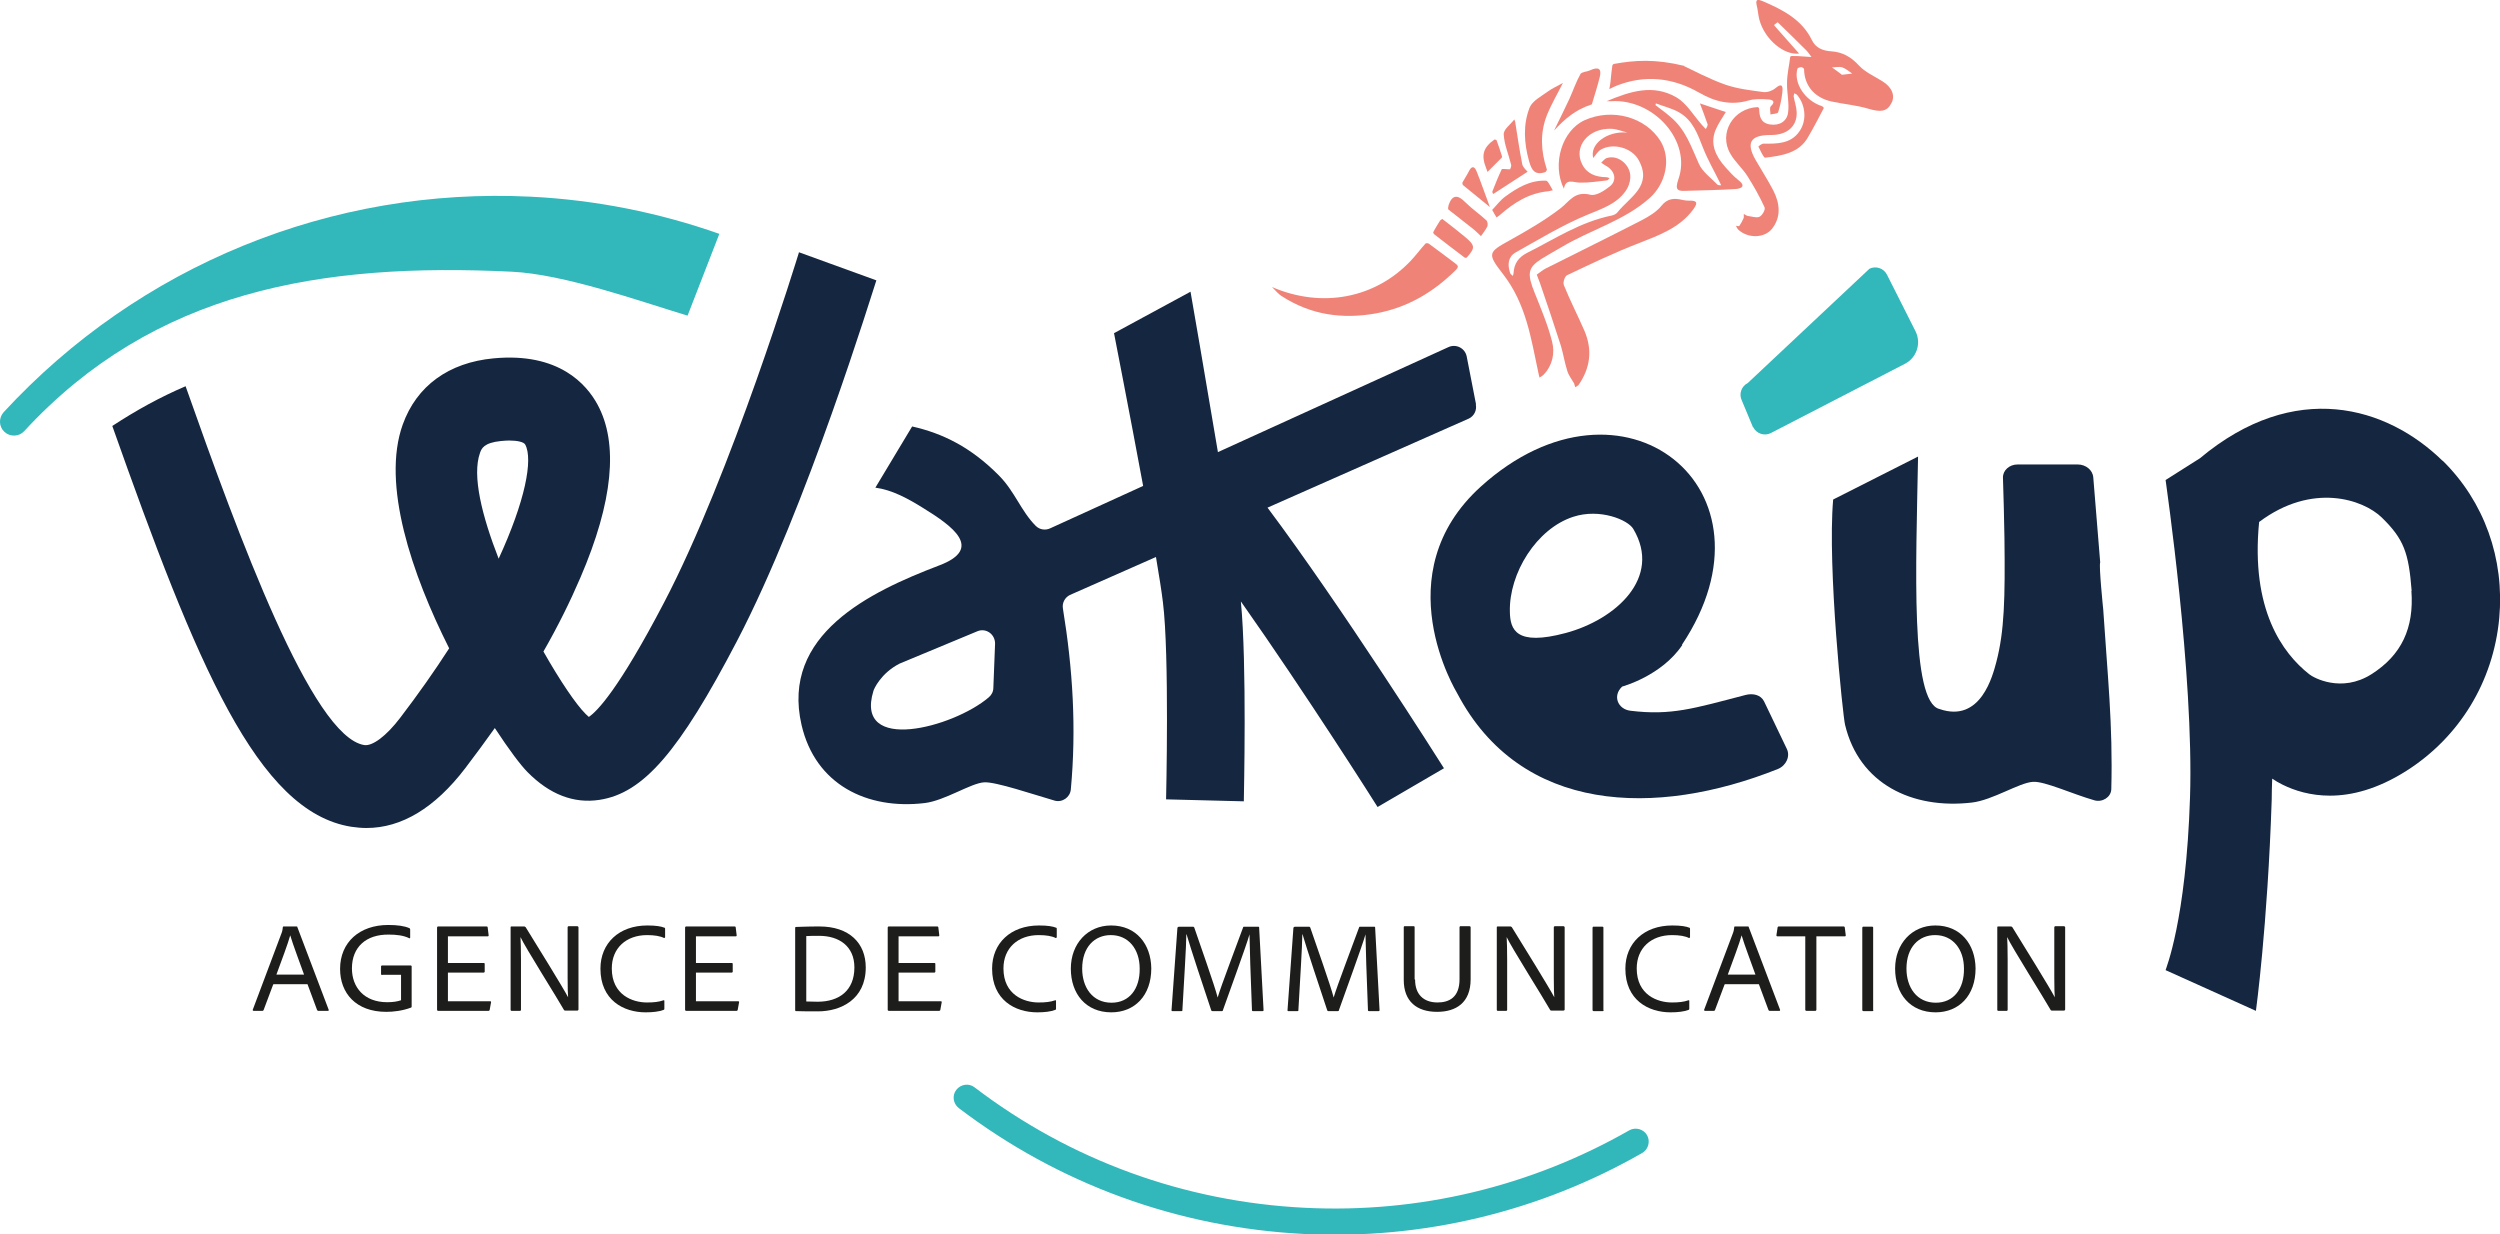 <svg xmlns="http://www.w3.org/2000/svg" id="Calque_2" data-name="Calque 2" viewBox="0 0 101.3 50.02"><defs><style>      .cls-1 {        fill: #1d1d1b;      }      .cls-2 {        fill: #f08377;      }      .cls-3 {        fill: #32b7bb;      }      .cls-4 {        fill: #152640;      }    </style></defs><g id="Calque_1-2" data-name="Calque 1"><g><path class="cls-3" d="M66.02,45.8c-3.99,2.28-8.53,3.37-13.14,3.14-4.89-.24-9.52-1.93-13.39-4.88-.23-.18-.56-.13-.74.1-.18.23-.13.56.1.74,4.05,3.08,8.88,4.84,13.98,5.1,4.81.24,9.55-.9,13.71-3.28.25-.14.34-.47.2-.72-.14-.25-.47-.34-.72-.2Z"></path><path class="cls-4" d="M68.15,26.13c4.22-6.32-2.4-11.6-8.14-6.42-3.93,3.55-.99,8.33-.96,8.39,2.57,4.88,8.05,5.03,12.99,3.06.34-.14.51-.52.36-.82l-.92-1.92c-.13-.26-.44-.34-.75-.26-2.11.55-3.01.84-4.66.64-.52-.06-.74-.61-.34-.98,0,0,1.6-.43,2.44-1.69ZM61.18,24.79c-.04-1.56,1.08-3.37,2.57-3.85,1.07-.35,2.21.12,2.43.49,1.18,1.98-.72,3.68-2.74,4.22s-2.25-.14-2.26-.87Z"></path><path class="cls-4" d="M98.97,18.67c-2.25-2.2-5.98-3.32-9.83-.1l-1.39.88c.01.11,1.15,7.88.99,12.85-.16,5.03-.99,6.97-.99,7.01l3.66,1.65s.47-3.41.64-8.55c0-.28.01-.56.02-.86.13.09.27.17.41.24.5.25,1.15.45,1.93.45.88,0,1.92-.26,3.09-1,2.16-1.37,3.53-3.62,3.77-6.19.22-2.41-.61-4.73-2.29-6.38ZM97.71,23.94c.11,1.5-.39,2.6-1.62,3.38-1.22.77-2.35.14-2.52,0-1.08-.85-2.38-2.62-2.03-6.17,2.16-1.62,4.22-.91,4.97-.18.9.88,1.09,1.43,1.21,2.97Z"></path><g><path class="cls-1" d="M11.07,39.89l-.39,1.04s-.02.03-.04.03h-.37s-.04-.02-.03-.04l1.18-3.14s.03-.08.04-.21c0-.02.01-.03.03-.03h.53s.03,0,.03.03l1.27,3.35s0,.04-.02.04h-.41s-.03-.01-.04-.03l-.39-1.05h-1.37ZM12.32,39.49c-.12-.34-.46-1.24-.56-1.59h0c-.09.33-.35,1.02-.56,1.59h1.12Z"></path><path class="cls-1" d="M15.48,39.51s-.04-.01-.04-.04v-.32s.02-.03.03-.03h1.17s.04.01.04.03v1.64s0,.03-.03.04c-.35.13-.71.17-1,.17-1.23,0-1.87-.76-1.87-1.74,0-1.08.79-1.78,1.95-1.78.37,0,.66.04.86.13.02.01.03.03.03.05v.34s-.02.03-.03.02c-.24-.12-.54-.15-.84-.15-.92-.01-1.49.51-1.49,1.37,0,.76.49,1.37,1.43,1.37.24,0,.42-.03.56-.08v-1.03h-.75Z"></path><path class="cls-1" d="M19.84,40.93s-.02.03-.04.03h-2.05s-.04-.01-.04-.04v-3.34s.01-.04.04-.04h1.97s.03,0,.04.03l.04.33s0,.04-.03.04h-1.62v1.08h1.46s.03.01.03.03v.33s-.02.03-.03.03h-1.46v1.16h1.72s.03.01.03.03l-.06.33Z"></path><path class="cls-1" d="M20.73,40.96s-.04,0-.04-.04v-3.35s0-.03.03-.03h.53s.03.01.05.03c.47.76,1.51,2.44,1.72,2.84h0c-.01-.14-.02-.34-.02-.79v-2.05s.01-.04.04-.04h.36s.04.02.04.04v3.34s-.01.04-.05.04h-.48s-.05,0-.06-.03c-.24-.43-1.59-2.57-1.76-2.95h0c.01.2.02.45.02.91v2.04s-.01.04-.03.04h-.36Z"></path><path class="cls-1" d="M26.92,40.87s0,.05-.03.05c-.18.07-.43.1-.73.1-.9,0-1.83-.5-1.83-1.77,0-1.03.75-1.75,1.9-1.75.36,0,.57.04.69.09.02,0,.03.02.03.04v.35s-.02.03-.04.03c-.15-.08-.39-.12-.69-.12-.85,0-1.43.53-1.43,1.35,0,1.08.85,1.38,1.42,1.38.28,0,.48-.02.68-.09.02,0,.03,0,.03.02v.32Z"></path><path class="cls-1" d="M29.89,40.93s-.02.03-.04.03h-2.05s-.04-.01-.04-.04v-3.34s.01-.04.04-.04h1.97s.03,0,.04.03l.04.33s0,.04-.03.04h-1.62v1.08h1.46s.03.01.03.03v.33s-.02.03-.03.03h-1.46v1.16h1.72s.03.01.03.03l-.06.33Z"></path><path class="cls-1" d="M32.22,37.6s0-.04.03-.04c.14,0,.41-.02.95-.02,1.22,0,1.88.68,1.88,1.66,0,1.31-1.03,1.78-1.93,1.78-.3,0-.71,0-.9-.01-.02,0-.03-.02-.03-.04v-3.33ZM32.67,40.58c.11,0,.29.01.46.01.87,0,1.49-.45,1.49-1.39,0-.86-.62-1.28-1.43-1.28-.19,0-.36,0-.52.01v2.65Z"></path><path class="cls-1" d="M38.1,40.93s-.02.03-.04.03h-2.05s-.04-.01-.04-.04v-3.34s.01-.04.04-.04h1.97s.03,0,.04.03l.04.33s0,.04-.03.04h-1.62v1.08h1.46s.03.01.03.03v.33s-.02.03-.03.03h-1.46v1.16h1.72s.03.01.03.03l-.06.33Z"></path><path class="cls-1" d="M42.79,40.87s0,.05-.03.05c-.18.07-.43.1-.73.1-.9,0-1.83-.5-1.83-1.77,0-1.03.75-1.75,1.9-1.75.36,0,.57.04.69.09.02,0,.03.02.03.04v.35s-.02.03-.04.03c-.15-.08-.39-.12-.69-.12-.85,0-1.43.53-1.43,1.35,0,1.08.85,1.38,1.42,1.38.28,0,.48-.02.68-.09.02,0,.03,0,.03.02v.32Z"></path><path class="cls-1" d="M46.65,39.24c0,1.11-.68,1.78-1.62,1.78-1.03,0-1.64-.75-1.64-1.77s.69-1.75,1.63-1.75c1.02,0,1.62.76,1.63,1.74ZM45.04,40.63c.72,0,1.15-.56,1.14-1.38,0-.8-.46-1.36-1.17-1.36-.65,0-1.16.48-1.16,1.36,0,.75.41,1.38,1.19,1.38Z"></path><path class="cls-1" d="M47.75,37.55h.6s.03.01.04.03c.18.53.84,2.39.95,2.84h0c.12-.43.84-2.31,1.03-2.84,0-.02.01-.03.04-.03h.58s.03,0,.03.03l.18,3.36s-.01.03-.03.03h-.4s-.04,0-.04-.03c-.05-1.19-.1-2.77-.1-3.08h0c-.13.47-.85,2.42-1.08,3.08,0,.03-.02.03-.04.03h-.38s-.04,0-.05-.03c-.29-.86-.85-2.56-1-3.08h-.01c0,.45-.1,2-.16,3.08,0,.03-.01.03-.04.03h-.37s-.03,0-.03-.03l.24-3.35s.02-.03.04-.03Z"></path><path class="cls-1" d="M52.45,37.55h.6s.03.01.04.03c.18.53.84,2.39.95,2.84h0c.12-.43.84-2.31,1.03-2.84,0-.02.01-.03.04-.03h.58s.03,0,.03.03l.18,3.36s-.01.03-.03.03h-.4s-.04,0-.04-.03c-.05-1.19-.1-2.77-.1-3.08h0c-.13.47-.85,2.42-1.08,3.08,0,.03-.02.03-.04.03h-.38s-.04,0-.05-.03c-.29-.86-.85-2.56-1-3.08h-.01c0,.45-.1,2-.16,3.08,0,.03-.01.03-.04.03h-.37s-.03,0-.03-.03l.24-3.35s.02-.03.04-.03Z"></path><path class="cls-1" d="M57.34,39.7c0,.57.32.92.91.92.45,0,.89-.19.89-.94v-2.11s.01-.04.03-.04h.38s.04.01.04.04v2.11c0,.95-.59,1.32-1.36,1.32-.82,0-1.35-.42-1.35-1.29v-2.14s0-.04.03-.04h.38s.03.01.03.03v2.12Z"></path><path class="cls-1" d="M60.69,40.96s-.04,0-.04-.04v-3.35s0-.03.03-.03h.53s.03.01.05.03c.47.76,1.51,2.44,1.72,2.84h0c-.01-.14-.02-.34-.02-.79v-2.05s.01-.04.04-.04h.36s.04.02.04.04v3.34s-.01.04-.05.04h-.48s-.05,0-.06-.03c-.24-.43-1.59-2.57-1.76-2.95h0c.01.2.02.45.02.91v2.04s-.01.04-.03.04h-.36Z"></path><path class="cls-1" d="M64.98,40.93s0,.04-.03.04h-.38s-.04-.01-.04-.04v-3.34s.01-.04.03-.04h.38s.03.01.03.03v3.35Z"></path><path class="cls-1" d="M68.45,40.87s0,.05-.03.05c-.18.07-.43.1-.73.1-.9,0-1.83-.5-1.83-1.77,0-1.03.75-1.75,1.9-1.75.36,0,.57.04.69.09.02,0,.03.02.03.04v.35s-.02.03-.04.03c-.15-.08-.39-.12-.69-.12-.85,0-1.43.53-1.43,1.35,0,1.08.85,1.38,1.42,1.38.28,0,.48-.02.68-.09.02,0,.03,0,.03.02v.32Z"></path><path class="cls-1" d="M69.88,39.89l-.39,1.04s-.02.03-.04.03h-.37s-.04-.02-.03-.04l1.18-3.14s.03-.08.04-.21c0-.02.01-.03.03-.03h.53s.03,0,.03.03l1.27,3.35s0,.04-.02.04h-.41s-.03-.01-.04-.03l-.39-1.05h-1.37ZM71.13,39.49c-.12-.34-.46-1.24-.56-1.59h0c-.09.33-.35,1.02-.56,1.59h1.12Z"></path><path class="cls-1" d="M73.17,37.94h-1.16s-.03-.01-.03-.04l.05-.33s.02-.03.04-.03h2.64s.04.01.04.04l.04.32s0,.04-.03.04h-1.16v2.98s-.01.04-.04.04h-.37s-.04-.01-.04-.04v-2.99Z"></path><path class="cls-1" d="M75.91,40.93s0,.04-.03.04h-.38s-.04-.01-.04-.04v-3.34s.01-.04.03-.04h.38s.03.01.03.03v3.35Z"></path><path class="cls-1" d="M80.05,39.24c0,1.11-.68,1.78-1.62,1.78-1.03,0-1.64-.75-1.64-1.77s.69-1.75,1.63-1.75c1.02,0,1.62.76,1.63,1.74ZM78.44,40.63c.72,0,1.15-.56,1.14-1.38,0-.8-.46-1.36-1.17-1.36-.65,0-1.16.48-1.16,1.36,0,.75.41,1.38,1.19,1.38Z"></path><path class="cls-1" d="M80.97,40.96s-.04,0-.04-.04v-3.35s0-.03.03-.03h.53s.03.01.05.03c.47.76,1.51,2.44,1.72,2.84h0c-.01-.14-.02-.34-.02-.79v-2.05s.01-.04.04-.04h.36s.04.02.04.04v3.34s-.01.04-.05.04h-.48s-.05,0-.06-.03c-.24-.43-1.59-2.57-1.76-2.95h0c.01.2.02.45.02.91v2.04s-.01.04-.03.04h-.36Z"></path></g><path class="cls-4" d="M59.81,16.39l-.38-1.95c-.07-.34-.44-.52-.75-.37l-9.33,4.25c-.52-3.11-1.07-6.27-1.11-6.5l-3.1,1.68c.01.06.63,3.22,1.18,6.19l-3.75,1.71c-.2.1-.44.07-.6-.09-.6-.6-.85-1.4-1.5-2.05-1.13-1.14-2.27-1.7-3.51-1.98l-1.49,2.48c.68.09,1.32.44,1.96.84,1.13.7,2.45,1.62.63,2.31-2.81,1.07-6.43,2.8-5.58,6.47.56,2.41,2.65,3.44,4.99,3.16.82-.1,1.87-.81,2.41-.84.46-.03,1.99.49,2.85.74.31.09.63-.13.66-.45.23-2.48.08-4.88-.32-7.33-.04-.23.08-.45.28-.55l3.49-1.54c.13.77.23,1.4.28,1.82.27,2.12.13,7.95.13,8l3.15.08c0-.22.13-5.55-.12-8.1,2.63,3.73,5.5,8.26,5.54,8.33l2.69-1.57c-.2-.32-4.18-6.6-7.15-10.56l8.16-3.61c.21-.1.33-.34.28-.57ZM40.25,27.88c0,.15-.08.29-.19.38-1.43,1.22-5.45,2.29-4.67-.26.02-.08.3-.72,1.06-1.11l3.15-1.31c.35-.15.73.12.72.51l-.07,1.79Z"></path><path class="cls-4" d="M32.37,10.24c-.03.09-2.74,8.98-5.47,14.19-1.83,3.5-2.7,4.39-3.04,4.62-.03-.03-.08-.07-.13-.12-.4-.4-1.04-1.35-1.71-2.53.59-1.03,1.09-2.04,1.5-3,1.32-3.07,1.55-5.43.69-7.01-.44-.81-1.56-2.12-4.21-1.87-1.82.17-3.12,1.12-3.68,2.68-.87,2.42.37,6.07,1.88,9.07-.58.9-1.24,1.84-1.98,2.81-.57.75-1.13,1.16-1.46,1.11-2.12-.34-5.09-8.45-7.24-14.54-1.03.44-2.01.98-2.97,1.61,3.43,9.69,5.88,15.63,9.68,16.24.21.03.42.05.62.05,1.42,0,2.77-.81,4-2.42.41-.54.81-1.08,1.2-1.63.57.87,1.05,1.51,1.33,1.79.89.9,1.87,1.28,2.91,1.12,1.78-.27,3.23-1.95,5.57-6.43,2.83-5.42,5.52-14.25,5.65-14.62l-3.14-1.14ZM20.21,22.65c-.68-1.74-1.09-3.38-.76-4.3.06-.17.15-.41.85-.48.12-.01.23-.02.33-.02.34,0,.59.06.65.16.33.6,0,2.3-1.08,4.64Z"></path><g><path class="cls-2" d="M64.56,6.41c-.16-.55.53-1.11,1.38-1.04-.21-.05-.42-.14-.63-.15-.94-.05-1.57.72-1.2,1.44.2.39.55.51.97.52.05,0,.09.02.14.04-.04.03-.07.09-.11.09-.37.04-.74.1-1.11.09-.27-.01-.56-.18-.63.25-.5-1.01-.07-2.37.84-2.78,1.12-.5,2.46-.13,3.07.84.45.73.21,1.73-.42,2.3-1.03.93-2.41,1.3-3.58,2-.27.16-.55.31-.82.48-.56.36-.59.6-.27,1.39.26.65.53,1.29.7,1.96.12.47.02.96-.34,1.34-.05.05-.11.08-.17.12-.01-.06-.03-.11-.04-.17-.3-1.39-.49-2.81-1.45-4.04-.63-.81-.59-.87.26-1.34.72-.4,1.43-.81,2.07-1.3.37-.28.57-.72,1.22-.56.23.06.56-.16.78-.33.32-.24.22-.65-.16-.85-.06-.03-.12-.08-.18-.12.08-.07.15-.17.24-.19.46-.14.97.3.94.8-.01.19-.08.39-.19.54-.37.53-.97.72-1.57.97-1.01.42-1.94.99-2.89,1.52-.31.18-.33.5-.22.83.01.05.07.08.11.12.01-.04.03-.08.03-.12.02-.37.19-.63.54-.81,1.12-.56,2.16-1.26,3.45-1.52.09-.02.18-.07.23-.14.49-.61,1.42-1.06.85-2.1-.28-.51-1.04-.71-1.53-.43-.14.08-.22.24-.31.34"></path><path class="cls-2" d="M74.64,3.03c.15-.02.28-.03.41-.05-.13-.09-.26-.2-.4-.25-.13-.04-.28,0-.42,0,.14.1.28.2.42.31M71.89,1.03c.35.39.69.78,1.01,1.14-.6.08-1.39-.56-1.61-1.37-.05-.19-.06-.4-.11-.59-.06-.26.06-.24.25-.16.82.35,1.59.75,1.99,1.58.15.31.44.43.79.45.45.03.8.23,1.12.58.24.26.62.43.94.63.38.23.54.58.37.89-.18.35-.44.37-.92.23-.49-.15-1.02-.19-1.52-.3-.69-.16-1.09-.65-1.1-1.31,0-.03-.08-.08-.11-.08-.06,0-.15.03-.16.07-.16.58.31,1.29.99,1.51.03.01.09.07.08.08-.21.4-.41.79-.64,1.18-.36.64-1.05.75-1.74.83-.06,0-.19-.29-.27-.45,0-.01.13-.12.21-.12.56.01,1.1,0,1.44-.48.31-.42.28-1.05-.07-1.48-.03-.04-.08-.06-.13-.08,0,.05-.03.1-.02.14.04.21.11.41.12.61.03.59-.39.95-1.06.94-.81,0-1,.31-.61,1,.24.42.5.82.72,1.24.27.53.33,1.07-.04,1.55-.31.4-.99.41-1.38.04-.04-.04-.06-.1-.09-.15.05,0,.12.03.14,0,.07-.1.12-.2.17-.31.02-.05,0-.11.01-.17.05.03.11.07.16.08.16.02.36.09.48.03.11-.06.24-.28.2-.38-.2-.44-.45-.88-.71-1.29-.2-.3-.49-.56-.67-.87-.5-.84.11-1.86,1.1-1.9.02,0,.06.04.06.06.01.28.04.57.42.64.41.07.7-.13.75-.46.06-.39-.05-.82-.04-1.22,0-.36.09-.71.13-1.06,0-.01.04-.03.06-.03.16,0,.32,0,.49.02.1,0,.21.02.31.02-.07-.09-.13-.19-.21-.27-.38-.38-.77-.76-1.16-1.14-.04.03-.09.07-.13.1"></path><path class="cls-2" d="M62.28,11.12c.12-.08.23-.18.35-.24,1.29-.65,2.58-1.28,3.86-1.94.31-.16.63-.35.83-.6.24-.3.51-.32.85-.24.08.02.17.03.25.03.44-.02.33.16.18.37-.54.73-1.37,1.03-2.21,1.36-.99.38-1.94.84-2.89,1.29-.1.05-.18.3-.13.41.25.62.56,1.22.83,1.84.34.79.23,1.52-.23,2.19-.03.04-.09.07-.14.1-.02-.05-.03-.11-.05-.16-.09-.16-.22-.32-.27-.49-.11-.34-.16-.68-.26-1.02-.27-.85-.56-1.7-.85-2.55-.04-.11-.08-.21-.13-.34"></path><path class="cls-2" d="M67.1,4.18s-.01.05-.02.08c.2.16.41.3.6.47.63.52.85,1.23,1.16,1.91.14.32.49.57.76.85.02.02.09.01.14.02-.02-.04-.03-.08-.05-.11-.23-.47-.49-.92-.68-1.4-.22-.55-.4-1.12-.98-1.45-.28-.16-.62-.24-.93-.36M65.1,4.1c.96-.4,1.88-.7,2.82-.16.43.25.7.74,1.05,1.13.05.05.1.11.15.16.03-.07.09-.14.07-.2-.1-.3-.22-.6-.31-.84.3.1.7.23,1.05.35-.13.22-.31.47-.42.74-.22.55,0,1.04.4,1.49.16.18.33.37.52.52.33.25.14.35-.1.37-.64.04-1.29.05-1.93.07-.39.02-.56.02-.39-.47.54-1.53-.98-3.26-2.72-3.16-.03,0-.07,0-.18,0"></path><path class="cls-2" d="M51.54,11.63c2.04.88,4.19.45,5.62-1.06.21-.22.39-.47.6-.7.02-.02.1-.02.13,0,.36.26.71.53,1.06.79.14.1.17.15.03.29-.89.88-1.93,1.51-3.23,1.75-1.35.24-2.63.07-3.83-.71-.11-.07-.2-.18-.37-.35"></path><path class="cls-2" d="M68.24,2.68c.35.16.99.51,1.67.75.49.17,1.02.23,1.54.3.16.02.36-.05.48-.15.33-.28.31,0,.29.17-.03.27-.09.55-.17.8-.02.06-.2.06-.31.09,0-.12-.05-.28.02-.34.19-.18.08-.26-.11-.27-.27-.02-.55-.03-.79.04-.72.21-1.36.06-2.02-.32-1.08-.62-2.21-.72-3.33-.28-.1.04-.2.09-.3.14.02-.11.04-.22.05-.32.02-.21.04-.42.07-.62,0-.03.04-.08.07-.08.83-.15,1.66-.21,2.85.08"></path><path class="cls-2" d="M63.33,3.36c-.22.44-.47.86-.65,1.31-.28.71-.25,1.45,0,2.2,0,.03-.04.1-.08.11-.42.13-.54-.1-.64-.44-.21-.75-.25-1.49.02-2.18.11-.27.46-.45.72-.64.19-.14.42-.24.63-.36"></path><path class="cls-2" d="M62.97,5.29c.21-.43.42-.85.62-1.28.15-.33.27-.69.45-1.01.05-.09.26-.09.39-.15.34-.16.48-.07.39.28-.09.36-.2.71-.31,1.07,0,.02-.02.04-.04.04-.62.2-1.07.58-1.5,1.05"></path><path class="cls-2" d="M61.91,6.95c-.42.27-.87.56-1.31.85-.03.02-.07.04-.1.06-.01-.03-.04-.08-.03-.1.12-.3.24-.61.38-.9.02-.03.18,0,.28,0,.02,0,.06,0,.06,0,.02-.06.06-.13.04-.19-.1-.41-.28-.82-.3-1.23,0-.21.28-.4.43-.6.01.04.04.09.04.13.09.56.17,1.12.28,1.68.03.14.18.26.22.31"></path><path class="cls-2" d="M60.47,8.5c.18-.19.33-.4.53-.54.48-.35.99-.66,1.64-.64.09,0,.19.25.28.39-.06.01-.12.03-.18.04-.79.07-1.4.47-1.95.95-.05.04-.1.08-.15.11-.06-.09-.11-.19-.18-.31"></path><path class="cls-2" d="M60.01,9.57c-.12-.11-.22-.22-.34-.31-.32-.26-.66-.51-.98-.77-.03-.03,0-.13.01-.19.14-.39.35-.44.68-.1.26.26.58.48.85.73.05.05.07.19.03.26-.07.14-.18.27-.26.39"></path><path class="cls-2" d="M58.44,8.87c.31.24.61.47.9.71.44.37.45.45.09.86-.01.01-.06.01-.08,0-.41-.31-.83-.63-1.24-.95-.02-.02-.05-.07-.03-.09.08-.16.18-.31.27-.46.01-.02.05-.03.09-.07"></path><path class="cls-2" d="M60.37,8.39c-.44-.36-.77-.63-1.09-.89-.02-.02-.03-.08-.02-.11.09-.16.19-.31.27-.47.11-.21.22-.18.3.02.18.44.33.89.54,1.45"></path><path class="cls-2" d="M60.27,6.96s-.02-.08-.05-.14c-.21-.53-.13-.84.34-1.17.01,0,.07.02.08.03.08.21.15.43.22.65,0,.02,0,.06-.02.07-.19.19-.39.39-.57.57"></path></g><path class="cls-4" d="M85.22,24.67s-.18-1.76-.12-1.88l-.28-3.44c-.02-.3-.3-.53-.63-.53h-2.44c-.33,0-.6.24-.59.54.02.68.05,1.63.06,2.42.03,2.47,0,3.79-.33,5.05-.14.52-.62,2.48-2.3,1.9-1.19-.28-.95-5.79-.87-10.23-.01,0-.02.02-.04.02l-3.4,1.72c-.24,2.74.4,8.81.48,9.12.57,2.41,2.73,3.44,5.14,3.16.85-.1,1.92-.81,2.48-.84.47-.03,1.61.5,2.49.75.32.09.67-.13.68-.45.07-2.63-.16-4.7-.33-7.33Z"></path><path class="cls-3" d="M71.03,17.31l-.45-1.08c-.13-.26-.02-.58.24-.71l4.93-4.63c.26-.13.58-.02.71.24l1.16,2.3c.24.49.04,1.08-.45,1.32l-5.42,2.8c-.26.13-.58.02-.71-.24Z"></path><path class="cls-3" d="M29.16,9.48c-2.44-.86-5.02-1.38-7.65-1.51C13.43,7.57,5.64,10.75.15,16.7c-.21.23-.2.59.03.8.23.21.59.2.8-.03,5.26-5.7,12.02-6.84,19.76-6.46,2.11.1,5.14,1.18,7.12,1.78l1.29-3.32Z"></path></g></g></svg>